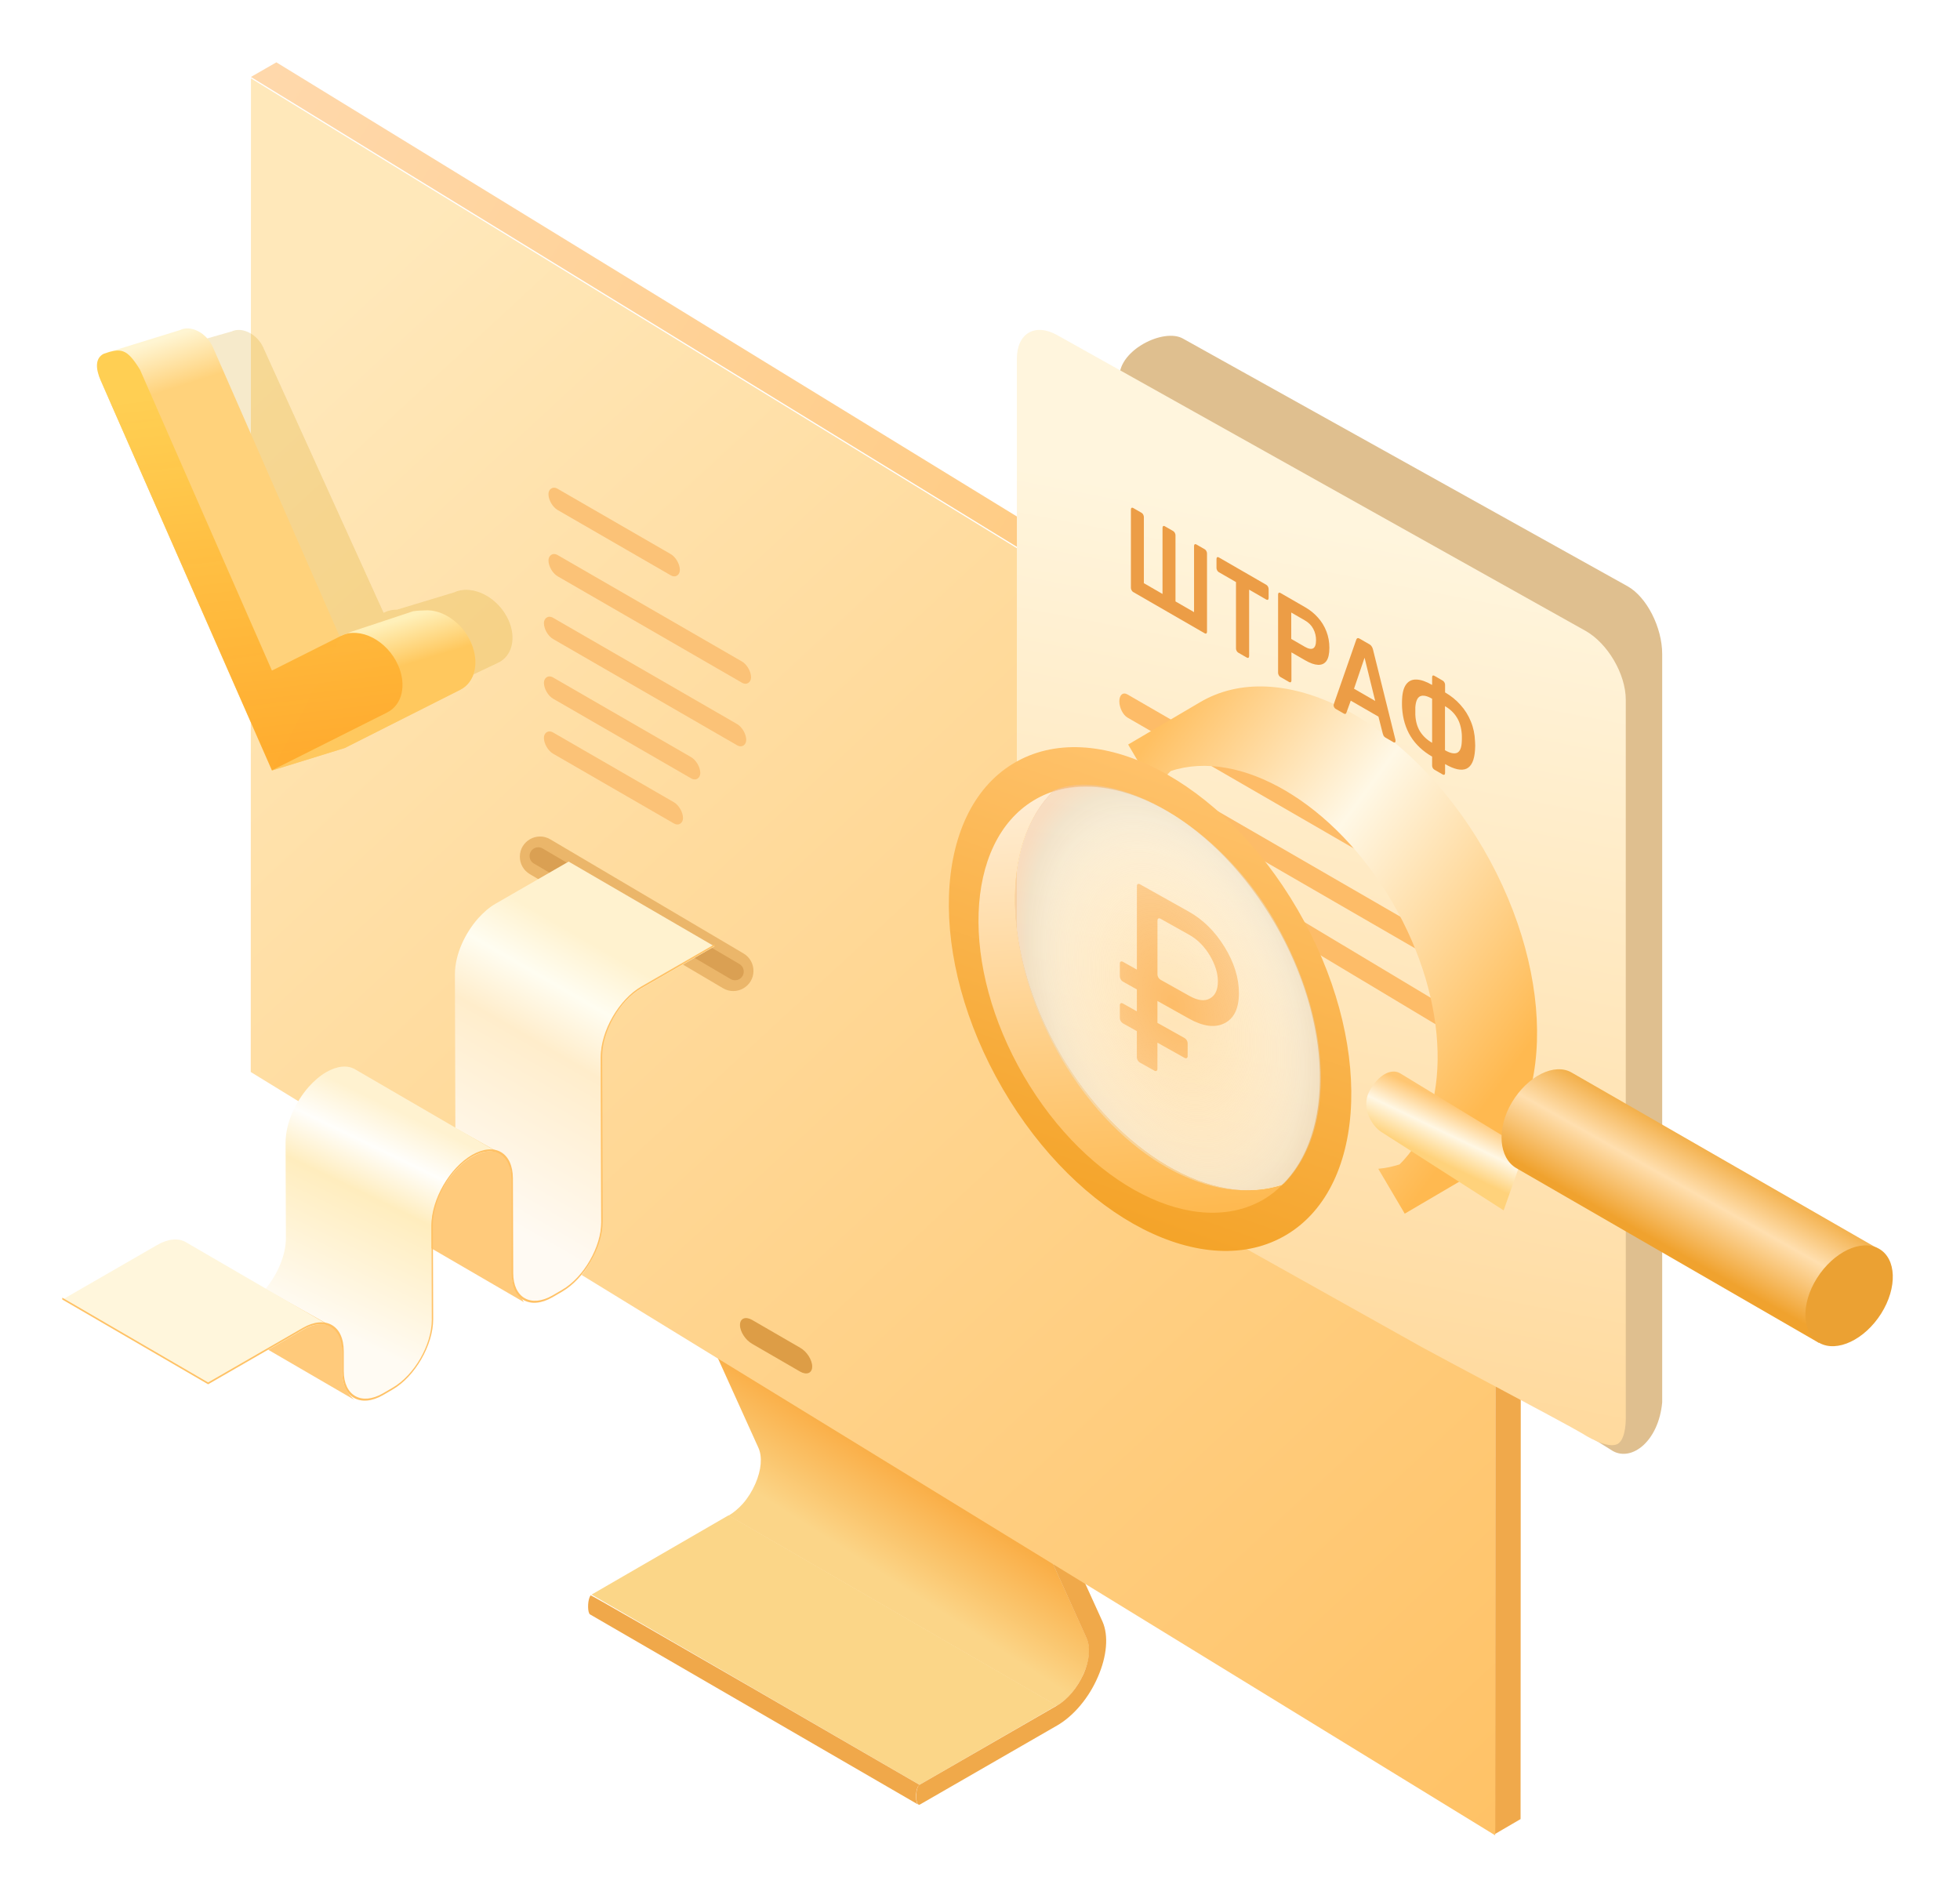 <svg width="283" height="273" viewBox="0 0 283 273" fill="none" xmlns="http://www.w3.org/2000/svg">
<g clip-path="url(#clip0_18570_56657)">
<path d="M105.203 218.789L152.586 246.248L132.767 257.7L85.418 230.241L105.203 218.789Z" fill="#FBD688"/>
<path d="M85.147 230.582C85.181 230.482 85.248 230.415 85.282 230.348C85.416 230.247 132.766 257.706 132.766 257.706C132.598 257.874 132.531 257.941 132.497 258.041C132.162 258.778 132.196 260.318 132.564 260.553L85.181 233.094C84.846 232.859 84.812 231.319 85.147 230.582Z" fill="#F0A84A"/>
<path d="M109.06 214.244C109.932 212.268 110.099 210.326 109.496 209.02L96.619 180.557L144.002 208.016L156.879 236.479C157.516 237.785 157.349 239.727 156.443 241.703C155.974 242.775 155.337 243.746 154.632 244.583C154.029 245.286 153.325 245.855 152.587 246.291L105.203 218.832C105.941 218.396 106.612 217.827 107.249 217.124C107.987 216.287 108.59 215.316 109.06 214.244Z" fill="url(#paint0_linear_18570_56657)"/>
<path d="M132.762 257.706L152.581 246.287C154.157 245.383 155.532 243.708 156.437 241.733C157.309 239.757 157.477 237.815 156.873 236.509L143.996 208.045L143.895 207.543L143.828 179.85C143.828 179.046 144.365 178.108 145.069 177.706C145.74 177.338 146.276 177.639 146.276 178.443L146.343 205.902L159.187 234.131C160.092 236.174 159.824 239.154 158.516 242.135C157.242 245.115 155.029 247.76 152.648 249.133L132.829 260.552C132.125 260.921 132.125 258.074 132.762 257.706Z" fill="#F0A94A"/>
<path d="M96.645 151.419C96.746 151.151 96.913 150.916 97.115 150.715C97.282 150.514 97.483 150.347 97.684 150.247C98.02 150.046 98.322 150.046 98.523 150.146L145.906 177.605C145.705 177.471 145.403 177.505 145.068 177.706C144.867 177.839 144.666 177.973 144.498 178.174C144.297 178.375 144.162 178.643 144.028 178.878C143.894 179.179 143.827 179.514 143.827 179.815L143.894 207.509L143.995 208.011L96.612 180.552L96.511 180.05L96.444 152.356C96.444 152.055 96.511 151.72 96.645 151.419Z" fill="#B6B5B3"/>
<path d="M215.877 264.797L219.552 262.654L219.617 119.217L215.942 121.36L215.877 264.797Z" fill="#F0A94B"/>
<path d="M215.942 121.36L219.617 119.216L39.904 9L36.23 11.111L215.942 121.36Z" fill="url(#paint1_linear_18570_56657)"/>
<path d="M36.236 11.315L36.204 154.784L215.884 265L215.949 121.563L36.236 11.315Z" fill="url(#paint2_linear_18570_56657)"/>
<path d="M108.588 194.027L115.53 198.045C116.469 198.581 117.273 198.279 117.273 197.308C117.273 196.371 116.502 195.132 115.53 194.596L108.588 190.577C107.649 190.042 106.844 190.343 106.844 191.314C106.844 192.285 107.649 193.491 108.588 194.027Z" fill="#DD9D46"/>
<path d="M75.059 123.7C75.059 124.732 75.603 125.686 76.491 126.21L104.396 142.69C106.339 143.838 108.793 142.437 108.793 140.181V140.181C108.793 139.149 108.248 138.195 107.36 137.671L79.456 121.191C77.513 120.043 75.059 121.444 75.059 123.7V123.7Z" fill="#EBB66A"/>
<path d="M107.387 140.28C107.387 139.834 107.151 139.421 106.766 139.196L78.358 122.514C77.519 122.022 76.464 122.627 76.464 123.599V123.599C76.464 124.045 76.7 124.457 77.084 124.683L105.493 141.364C106.331 141.856 107.387 141.252 107.387 140.28V140.28Z" fill="#DAA053"/>
<path d="M58.742 175.121L60.126 174.315C61.002 173.807 61.856 173.093 62.594 172.24C63.493 171.225 64.231 170.027 64.785 168.782C65.408 167.376 65.777 165.9 65.754 164.54L65.684 140.657C65.684 139.251 66.054 137.706 66.699 136.254C67.276 134.963 68.06 133.718 68.983 132.657C69.767 131.781 70.62 131.021 71.543 130.49L82.106 124.404L103.164 136.646L92.601 142.732C91.678 143.262 90.802 144 90.04 144.899C89.118 145.936 88.334 147.181 87.757 148.495C87.111 149.947 86.742 151.492 86.742 152.898L86.811 176.781C86.811 178.141 86.442 179.617 85.843 181.023C85.289 182.268 84.528 183.467 83.652 184.481C82.914 185.334 82.06 186.049 81.184 186.556L79.8 187.363C78.231 188.262 76.802 188.354 75.764 187.755L54.706 175.513C55.744 176.113 57.174 176.021 58.742 175.121Z" fill="url(#paint3_linear_18570_56657)"/>
<path d="M72.463 166.648C73.478 167.248 73.876 168.781 73.876 170.556L73.922 184.25C73.922 186.094 75.058 186.73 75.629 188.007L54.571 175.766C53.51 175.144 52.864 173.853 52.864 172.008L52.818 158.315C52.818 156.54 52.172 155.272 51.158 154.695L72.463 166.648Z" fill="#FFCA7B"/>
<path d="M34.268 189.252L35.652 188.445C36.528 187.938 37.382 187.224 38.12 186.371C38.996 185.356 39.757 184.158 40.311 182.913C40.934 181.506 41.303 180.031 41.28 178.671L41.233 164.977C41.233 163.571 41.602 162.026 42.248 160.574C42.825 159.283 43.609 158.038 44.532 156.978C45.316 156.102 46.169 155.341 47.092 154.811C48.729 153.866 50.206 153.773 51.267 154.396L72.324 166.637C71.263 166.015 69.764 166.107 68.15 167.052C67.227 167.582 66.35 168.32 65.589 169.219C64.667 170.28 63.883 171.501 63.306 172.815C62.66 174.268 62.291 175.812 62.291 177.219L62.337 190.912C62.337 192.272 61.968 193.748 61.369 195.154C60.815 196.399 60.054 197.598 59.178 198.612C58.44 199.465 57.586 200.18 56.71 200.687L55.326 201.494C53.757 202.393 52.328 202.485 51.29 201.886L30.232 189.644C31.27 190.221 32.7 190.151 34.268 189.252Z" fill="url(#paint4_linear_18570_56657)"/>
<path d="M48.302 191.737C49.317 192.337 49.422 193.722 49.422 195.497V198.356C49.422 200.2 50.456 201.48 51.152 202.114L30.095 189.872C29.034 189.25 28.388 187.959 28.365 186.115V183.256C28.365 181.481 27.719 180.213 26.704 179.637L48.302 191.737Z" fill="#FFCA7B"/>
<path d="M22.67 179.776C24.308 178.83 25.784 178.738 26.845 179.361L47.902 191.602C46.841 190.98 45.342 191.072 43.728 192.017L30.051 199.901L8.993 187.66L22.67 179.776Z" fill="#FFF6DC"/>
<path d="M30.05 199.61L43.727 191.725C46.979 189.858 49.632 191.357 49.632 195.091V197.95C49.632 201.523 52.192 202.975 55.306 201.177L56.69 200.37C59.803 198.572 62.34 194.192 62.34 190.596L62.294 176.902C62.294 173.168 64.923 168.626 68.152 166.759C71.404 164.891 74.034 166.39 74.057 170.125L74.103 183.818C74.103 187.391 76.663 188.844 79.777 187.046L81.161 186.239C84.274 184.441 86.811 180.037 86.811 176.464L86.742 152.581C86.742 148.846 89.372 144.305 92.601 142.438L103.164 136.352V136.605L92.601 142.691C89.464 144.489 86.95 148.893 86.95 152.466L87.019 176.349C87.019 180.084 84.39 184.625 81.161 186.492L79.777 187.299C76.525 189.167 73.895 187.668 73.872 183.933L73.826 170.24C73.826 166.667 71.266 165.214 68.152 167.012C65.016 168.811 62.502 173.191 62.502 176.787L62.548 190.481C62.548 194.215 59.919 198.757 56.69 200.624L55.306 201.431C52.053 203.298 49.401 201.8 49.401 198.065V195.207C49.401 191.633 46.841 190.181 43.727 191.979L30.05 199.863L8.992 187.622V187.368L30.05 199.61Z" fill="#FFC165"/>
<g filter="url(#filter0_f_18570_56657)">
<path d="M240.001 202.474V94.441C240.001 90.58 237.761 86.193 235.001 84.648L170.796 48.883C168.036 47.338 161.637 50.504 161.637 54.364L164.69 160.318C164.69 164.179 166.93 168.566 169.69 170.111L232.877 209.511C235.637 211.056 239.492 208.071 240.001 202.474Z" fill="#C18021" fill-opacity="0.5"/>
</g>
<path d="M205.359 194.545L152.661 165.047C149.437 163.242 146.824 158.786 146.824 155.093V51.813C146.824 48.12 149.438 46.59 152.661 48.394L228.904 91.072C232.128 92.876 234.741 97.333 234.741 101.026V179.083C234.741 180.106 234.741 203.658 234.741 204.846C234.741 204.846 234.782 207.548 233.731 208.377C232.3 209.507 228.5 207 228.5 207C226 205.5 207.478 195.731 205.359 194.545Z" fill="url(#paint5_linear_18570_56657)"/>
<path d="M167.562 132.652C167.321 132.517 167.126 132.632 167.126 132.908L167.123 140.715C167.123 140.991 167.318 141.324 167.559 141.459L171.71 143.785C172.938 144.473 173.929 144.602 174.683 144.171C175.459 143.752 175.847 142.928 175.848 141.699C175.848 140.519 175.461 139.273 174.686 137.961C173.889 136.636 172.898 135.642 171.714 134.978L167.562 132.652ZM171.045 149.888C171.286 150.023 171.482 150.356 171.482 150.632L171.481 152.493C171.481 152.769 171.285 152.883 171.044 152.748L167.119 150.549L167.118 154.34C167.117 154.616 166.922 154.73 166.681 154.595L164.581 153.419C164.34 153.284 164.145 152.951 164.145 152.674L164.147 148.884L162.127 147.752C161.886 147.617 161.691 147.284 161.691 147.008L161.692 145.147C161.692 144.871 161.888 144.757 162.128 144.892L164.148 146.023L164.149 142.862L162.13 141.73C161.889 141.595 161.693 141.262 161.694 140.986L161.694 139.125C161.694 138.849 161.89 138.735 162.131 138.87L164.15 140.001L164.155 127.93C164.155 127.654 164.35 127.54 164.591 127.675L171.65 131.63C173.697 132.776 175.409 134.463 176.787 136.691C178.186 138.956 178.885 141.192 178.885 143.4C178.884 145.608 178.183 147.06 176.782 147.756C175.403 148.439 173.691 148.208 171.645 147.061L167.121 144.527L167.12 147.689L171.045 149.888Z" fill="#FDBC68"/>
<path d="M215.492 140.048L162.294 109.294C161.644 108.918 161.117 109.36 161.117 110.282C161.117 111.204 161.644 112.256 162.294 112.632L215.492 143.386C216.142 143.762 216.67 143.319 216.67 142.398C216.67 141.476 216.142 140.424 215.492 140.048Z" fill="#FDBC68"/>
<path d="M214.484 148.809L185.166 131.23C184.503 130.832 183.973 131.277 183.984 132.224C183.994 133.17 184.54 134.26 185.204 134.658L214.522 152.236C215.185 152.634 215.715 152.189 215.704 151.243C215.694 150.296 215.148 149.206 214.484 148.809Z" fill="#FDBC68"/>
<path d="M215.992 131.025L162.794 100.27C162.144 99.894 161.617 100.337 161.617 101.259C161.617 102.18 162.144 103.232 162.794 103.608L215.992 134.363C216.643 134.739 217.17 134.296 217.17 133.374C217.17 132.453 216.643 131.401 215.992 131.025Z" fill="#FDBC68"/>
<g filter="url(#filter1_d_18570_56657)">
<path d="M197.175 125.552C186.253 106.775 167.868 97.373 156.111 104.489L145.891 110.501L149.808 117.151C150.438 116.126 151.185 115.179 152.032 114.332C161.97 111.026 175.628 118.86 184.055 133.31C192.482 147.76 192.658 163.786 185.073 171.129C184.076 171.451 183.047 171.663 182.006 171.76L185.828 178.239L195.651 172.475C207.408 165.332 208.089 144.321 197.175 125.552Z" fill="url(#paint6_linear_18570_56657)"/>
</g>
<path d="M187.347 131.319C176.425 112.542 158.041 103.14 146.283 110.256C134.526 117.372 133.845 138.41 144.766 157.187C155.688 175.963 174.072 185.365 185.83 178.243C197.587 171.12 198.268 150.081 187.347 131.319ZM185.075 171.133C175.131 174.439 161.479 166.605 153.052 152.148C144.625 137.691 144.449 121.679 152.034 114.336C161.971 111.03 175.63 118.863 184.057 133.313C192.484 147.763 192.659 163.782 185.075 171.126V171.133Z" fill="url(#paint7_linear_18570_56657)"/>
<path d="M153.068 152.14C144.661 137.697 144.465 121.671 152.05 114.328C156.385 112.882 161.434 113.562 166.443 115.985C160.295 113.007 154.099 112.624 149.225 115.585C139.213 121.665 138.58 139.468 147.809 155.335C157.038 171.202 172.645 179.143 182.657 173.062C183.537 172.512 184.354 171.862 185.091 171.124C175.133 174.43 161.461 166.597 153.068 152.14Z" fill="url(#paint8_linear_18570_56657)"/>
<path d="M183.894 132.725C175.388 118.199 160.013 110.624 152.052 114.16C144.378 121.941 144.74 138.33 153.273 152.862C161.806 167.395 175.332 174.619 185.393 170.898C193.047 163.119 192.38 147.267 183.894 132.725Z" fill="url(#paint9_radial_18570_56657)" fill-opacity="0.5"/>
<path d="M197.694 157.615C198.919 155.255 200.883 154.162 202.203 154.996L220.217 165.971L217.107 174.762L199.433 163.43C198.113 162.597 196.484 159.966 197.694 157.615Z" fill="url(#paint10_linear_18570_56657)"/>
<g filter="url(#filter2_d_18570_56657)">
<path d="M206.291 163.182C208.588 159.343 212.462 157.417 214.938 158.873L259.091 184.257L250.617 197.89L206.92 172.656C204.444 171.2 204.023 167.006 206.291 163.182Z" fill="url(#paint11_linear_18570_56657)"/>
<path d="M259.613 193.673C257.236 197.432 253.248 199.33 250.694 197.901C248.141 196.472 247.987 192.273 250.365 188.521C252.742 184.77 256.73 182.865 259.284 184.293C261.837 185.722 261.983 189.914 259.613 193.673Z" fill="#EBA133"/>
</g>
<path d="M163.612 85.478C163.522 85.426 163.446 85.341 163.383 85.224C163.32 85.107 163.289 84.991 163.289 84.875V73.574C163.289 73.447 163.32 73.367 163.383 73.333C163.446 73.289 163.522 73.292 163.612 73.344L164.838 74.051C164.936 74.108 165.013 74.193 165.067 74.305C165.129 74.422 165.161 74.538 165.161 74.654V84.205L167.854 85.759V76.208C167.854 76.093 167.886 76.012 167.948 75.968C168.011 75.923 168.088 75.927 168.177 75.979L169.389 76.678C169.488 76.735 169.569 76.822 169.632 76.939C169.694 77.056 169.726 77.173 169.726 77.288V86.839L172.406 88.385V78.835C172.406 78.719 172.437 78.639 172.5 78.594C172.563 78.55 172.644 78.556 172.742 78.613L173.954 79.312C174.053 79.369 174.129 79.454 174.183 79.566C174.246 79.683 174.277 79.799 174.277 79.915V91.216C174.277 91.332 174.246 91.412 174.183 91.457C174.129 91.506 174.053 91.503 173.954 91.446L163.612 85.478Z" fill="#EC9D46"/>
<path d="M178.784 94.233C178.694 94.181 178.618 94.097 178.555 93.98C178.492 93.862 178.461 93.746 178.461 93.63V84.045L175.97 82.607C175.88 82.555 175.803 82.471 175.741 82.354C175.678 82.237 175.646 82.12 175.646 82.005V80.722C175.646 80.595 175.678 80.509 175.741 80.465C175.803 80.42 175.88 80.424 175.97 80.475L182.837 84.439C182.936 84.496 183.017 84.582 183.08 84.7C183.143 84.817 183.174 84.939 183.174 85.066V86.349C183.174 86.464 183.143 86.544 183.08 86.589C183.017 86.634 182.936 86.627 182.837 86.57L180.36 85.141V94.726C180.36 94.842 180.328 94.922 180.265 94.966C180.202 95.011 180.122 95.005 180.023 94.948L178.784 94.233Z" fill="#EC9D46"/>
<path d="M184.864 97.741C184.774 97.689 184.697 97.605 184.635 97.488C184.572 97.371 184.54 97.254 184.54 97.139V85.855C184.54 85.728 184.572 85.642 184.635 85.597C184.697 85.552 184.774 85.556 184.864 85.608L188.473 87.69C189.173 88.094 189.783 88.591 190.304 89.181C190.825 89.758 191.229 90.419 191.516 91.163C191.803 91.895 191.947 92.688 191.947 93.543C191.947 94.41 191.803 95.044 191.516 95.444C191.229 95.833 190.825 96.016 190.304 95.993C189.783 95.97 189.173 95.756 188.473 95.352L186.466 94.194V98.25C186.466 98.366 186.435 98.446 186.372 98.49C186.318 98.54 186.242 98.537 186.143 98.48L184.864 97.741ZM186.439 92.254L188.405 93.389C188.926 93.689 189.325 93.764 189.604 93.613C189.882 93.45 190.021 93.056 190.021 92.432C190.021 91.854 189.891 91.317 189.631 90.82C189.37 90.312 188.962 89.897 188.405 89.576L186.439 88.441V92.254Z" fill="#EC9D46"/>
<path d="M192.838 102.343C192.766 102.302 192.699 102.228 192.636 102.123C192.582 102.022 192.555 101.92 192.555 101.816C192.555 101.77 192.564 101.723 192.582 101.675L195.827 92.368C195.854 92.268 195.904 92.198 195.976 92.159C196.056 92.113 196.164 92.129 196.299 92.207L197.767 93.054C197.901 93.132 198.004 93.237 198.076 93.371C198.148 93.493 198.202 93.623 198.238 93.759L201.483 106.812C201.492 106.875 201.497 106.93 201.497 106.976C201.497 107.08 201.47 107.151 201.416 107.189C201.362 107.228 201.299 107.226 201.227 107.184L200.056 106.508C199.93 106.436 199.836 106.347 199.773 106.241C199.719 106.129 199.683 106.033 199.665 105.954L199.032 103.474L195.033 101.166L194.4 102.915C194.382 102.974 194.342 103.026 194.279 103.071C194.225 103.109 194.135 103.092 194.01 103.019L192.838 102.343ZM195.504 99.444L198.561 101.208L197.026 94.966L195.504 99.444Z" fill="#EC9D46"/>
<path d="M207.103 111.13C207.005 111.073 206.924 110.986 206.861 110.869C206.807 110.757 206.78 110.643 206.78 110.528V109.245C205.443 108.473 204.41 107.502 203.683 106.331C202.956 105.149 202.543 103.772 202.444 102.201C202.435 102.092 202.431 101.962 202.431 101.812C202.431 101.65 202.431 101.494 202.431 101.344C202.44 101.187 202.444 101.057 202.444 100.953C202.489 99.974 202.691 99.252 203.05 98.79C203.409 98.315 203.903 98.091 204.531 98.119C205.169 98.14 205.918 98.399 206.78 98.897V97.805C206.78 97.677 206.807 97.595 206.861 97.557C206.924 97.512 207.005 97.518 207.103 97.575L208.315 98.275C208.414 98.332 208.495 98.419 208.558 98.536C208.621 98.641 208.652 98.758 208.652 98.885V99.977C209.505 100.469 210.246 101.07 210.874 101.779C211.511 102.482 212.01 103.278 212.369 104.167C212.737 105.05 212.939 106.004 212.975 107.03C212.993 107.283 213.002 107.496 213.002 107.67C213.002 107.843 212.993 108.046 212.975 108.278C212.885 109.74 212.477 110.643 211.749 110.986C211.022 111.317 209.99 111.097 208.652 110.325V111.608C208.652 111.723 208.621 111.803 208.558 111.848C208.495 111.893 208.414 111.886 208.315 111.829L207.103 111.13ZM206.78 107.251V100.89C206.053 100.47 205.483 100.349 205.07 100.527C204.657 100.705 204.419 101.238 204.356 102.126C204.356 102.311 204.356 102.49 204.356 102.663C204.356 102.837 204.356 103.022 204.356 103.218C204.401 104.157 204.63 104.959 205.043 105.625C205.465 106.285 206.044 106.827 206.78 107.251ZM208.639 108.324C209.375 108.749 209.954 108.875 210.376 108.702C210.798 108.518 211.027 107.98 211.063 107.088C211.072 106.989 211.076 106.876 211.076 106.749C211.076 106.61 211.076 106.477 211.076 106.35C211.076 106.212 211.072 106.094 211.063 105.996C210.991 105.03 210.748 104.22 210.335 103.566C209.931 102.916 209.366 102.382 208.639 101.962V108.324Z" fill="#EC9D46"/>
<rect width="26.069" height="3.063" rx="1.532" transform="matrix(-0.866 -0.5 0 1 101.113 110.088)" fill="#FBC277"/>
<rect width="23.19" height="3.063" rx="1.532" transform="matrix(-0.866 -0.5 0 1 98.617 116.592)" fill="#FBC277"/>
<rect width="33.73" height="3.063" rx="1.532" transform="matrix(-0.866 -0.5 0 1 107.746 105.307)" fill="#FBC277"/>
<rect width="33.776" height="3.063" rx="1.532" transform="matrix(-0.866 -0.5 0 1 108.445 96.272)" fill="#FBC277"/>
<rect width="21.909" height="3.063" rx="1.532" transform="matrix(-0.866 -0.5 0 1 98.164 80.766)" fill="#FBC277"/>
<g opacity="0.38" filter="url(#filter3_f_18570_56657)">
<path d="M23.449 50.719C23.662 50.618 23.89 50.557 24.125 50.525L33.449 47.857C34.956 47.143 37.124 48.239 38 50.157L55.386 88.486L55.571 88.398C56.125 88.136 56.731 88.023 57.356 88.028L57.361 88.02L65.572 85.536C66.019 85.324 66.503 85.211 67.001 85.175L67.019 85.17L67.017 85.174C69.4 85.015 72.157 86.769 73.4 89.491C74.592 92.1 73.963 94.725 71.913 95.697L56.092 103.193L46.092 106.055L22.584 54.326C21.891 52.809 22.257 51.284 23.449 50.719V50.719Z" fill="#D09600" fill-opacity="0.54"/>
</g>
<path d="M15.428 50.925C15.652 50.811 15.892 50.742 16.14 50.705L25.955 47.671C27.54 46.871 29.823 48.045 30.745 50.135L49.047 91.904L49.242 91.805C49.824 91.512 50.463 91.381 51.12 91.379L51.125 91.371L59.769 88.552C60.24 88.314 60.748 88.184 61.273 88.14L61.292 88.134L61.29 88.138C63.798 87.935 66.7 89.823 68.009 92.789C69.264 95.633 68.602 98.515 66.443 99.603L49.79 108.003L39.263 111.256L14.518 54.886C13.788 53.233 14.173 51.557 15.428 50.925V50.925Z" fill="url(#paint12_linear_18570_56657)"/>
<path d="M49.242 91.801C49.825 91.507 50.463 91.376 51.12 91.374L50.253 91.374L59.626 88.262C60.453 88.128 60.749 88.178 61.274 88.134L61.292 88.128L61.29 88.132C63.798 87.929 66.7 89.817 68.009 92.784C69.264 95.627 68.602 98.51 66.443 99.598L49.79 107.999L39.263 111.254L49.242 91.801Z" fill="url(#paint13_linear_18570_56657)"/>
<path d="M39.266 111.224L55.92 102.861C58.078 101.778 58.74 98.9 57.486 96.058C55.9 92.465 51.973 90.442 49.245 91.811L39.266 96.823L20.221 53.39C18.288 50.251 17.462 50.25 14.981 51.078C13.726 51.708 13.792 53.224 14.521 54.877L39.266 111.224Z" fill="url(#paint14_linear_18570_56657)"/>
</g>
<defs>
<filter id="filter0_f_18570_56657" x="127.637" y="14.482" width="146.363" height="229.434" filterUnits="userSpaceOnUse" color-interpolation-filters="sRGB">
<feFlood flood-opacity="0" result="BackgroundImageFix"/>
<feBlend mode="normal" in="SourceGraphic" in2="BackgroundImageFix" result="shape"/>
<feGaussianBlur stdDeviation="17" result="effect1_foregroundBlur_18570_56657"/>
</filter>
<filter id="filter1_d_18570_56657" x="138.891" y="75.113" width="107.043" height="124.125" filterUnits="userSpaceOnUse" color-interpolation-filters="sRGB">
<feFlood flood-opacity="0" result="BackgroundImageFix"/>
<feColorMatrix in="SourceAlpha" type="matrix" values="0 0 0 0 0 0 0 0 0 0 0 0 0 0 0 0 0 0 127 0" result="hardAlpha"/>
<feOffset dx="17" dy="-3"/>
<feGaussianBlur stdDeviation="12"/>
<feColorMatrix type="matrix" values="0 0 0 0 0.783 0 0 0 0 0.426 0 0 0 0 0.228 0 0 0 0.28 0"/>
<feBlend mode="normal" in2="BackgroundImageFix" result="effect1_dropShadow_18570_56657"/>
<feBlend mode="normal" in="SourceGraphic" in2="effect1_dropShadow_18570_56657" result="shape"/>
</filter>
<filter id="filter2_d_18570_56657" x="190.805" y="128.387" width="108.496" height="91.99" filterUnits="userSpaceOnUse" color-interpolation-filters="sRGB">
<feFlood flood-opacity="0" result="BackgroundImageFix"/>
<feColorMatrix in="SourceAlpha" type="matrix" values="0 0 0 0 0 0 0 0 0 0 0 0 0 0 0 0 0 0 127 0" result="hardAlpha"/>
<feOffset dx="12" dy="-4"/>
<feGaussianBlur stdDeviation="13"/>
<feColorMatrix type="matrix" values="0 0 0 0 0.796 0 0 0 0 0.431 0 0 0 0 0.229 0 0 0 0.28 0"/>
<feBlend mode="normal" in2="BackgroundImageFix" result="effect1_dropShadow_18570_56657"/>
<feBlend mode="normal" in="SourceGraphic" in2="effect1_dropShadow_18570_56657" result="shape"/>
</filter>
<filter id="filter3_f_18570_56657" x="9.234" y="34.639" width="77.766" height="84.416" filterUnits="userSpaceOnUse" color-interpolation-filters="sRGB">
<feFlood flood-opacity="0" result="BackgroundImageFix"/>
<feBlend mode="normal" in="SourceGraphic" in2="BackgroundImageFix" result="shape"/>
<feGaussianBlur stdDeviation="6.5" result="effect1_foregroundBlur_18570_56657"/>
</filter>
<linearGradient id="paint0_linear_18570_56657" x1="129.295" y1="207.325" x2="119.648" y2="222.271" gradientUnits="userSpaceOnUse">
<stop stop-color="#F9A436"/>
<stop offset="1" stop-color="#FBD588"/>
</linearGradient>
<linearGradient id="paint1_linear_18570_56657" x1="222.5" y1="125" x2="37.64" y2="12.27" gradientUnits="userSpaceOnUse">
<stop stop-color="#FFC46B"/>
<stop offset="1" stop-color="#FFD8AB"/>
</linearGradient>
<linearGradient id="paint2_linear_18570_56657" x1="225.742" y1="258.401" x2="36.468" y2="54.085" gradientUnits="userSpaceOnUse">
<stop offset="0.007" stop-color="#FFC266"/>
<stop offset="1" stop-color="#FFE8BA"/>
</linearGradient>
<linearGradient id="paint3_linear_18570_56657" x1="88.189" y1="137.739" x2="67.495" y2="173.539" gradientUnits="userSpaceOnUse">
<stop stop-color="#FFF2CF"/>
<stop offset="0.19" stop-color="#FFFDF1"/>
<stop offset="0.396" stop-color="#FFEDCB"/>
<stop offset="1" stop-color="#FFFAF3"/>
</linearGradient>
<linearGradient id="paint4_linear_18570_56657" x1="60.574" y1="161.887" x2="46.39" y2="191.182" gradientUnits="userSpaceOnUse">
<stop stop-color="#FFF2D0"/>
<stop offset="0.19" stop-color="#FFFEFB"/>
<stop offset="0.396" stop-color="#FFEDBE"/>
<stop offset="1" stop-color="#FFFBF3"/>
</linearGradient>
<linearGradient id="paint5_linear_18570_56657" x1="187.555" y1="74.933" x2="163.737" y2="197.97" gradientUnits="userSpaceOnUse">
<stop stop-color="#FFF5DD"/>
<stop offset="1" stop-color="#FFD99C"/>
<stop offset="1" stop-color="#FFD99C"/>
</linearGradient>
<linearGradient id="paint6_linear_18570_56657" x1="198.962" y1="160.557" x2="142.261" y2="118.829" gradientUnits="userSpaceOnUse">
<stop stop-color="#FFB950"/>
<stop offset="0.579" stop-color="#FFF8E6"/>
<stop offset="1" stop-color="#FFC062"/>
</linearGradient>
<linearGradient id="paint7_linear_18570_56657" x1="158.995" y1="176.712" x2="180.668" y2="114.439" gradientUnits="userSpaceOnUse">
<stop stop-color="#F4A328"/>
<stop offset="1" stop-color="#FFC26B"/>
</linearGradient>
<linearGradient id="paint8_linear_18570_56657" x1="167.103" y1="175.081" x2="163.102" y2="112.148" gradientUnits="userSpaceOnUse">
<stop stop-color="#FEB950"/>
<stop offset="1" stop-color="#FFEFD8"/>
</linearGradient>
<radialGradient id="paint9_radial_18570_56657" cx="0" cy="0" r="1" gradientUnits="userSpaceOnUse" gradientTransform="translate(169.383 145.081) rotate(159.877) scale(21.86 36.142)">
<stop offset="0" stop-color="white" stop-opacity="0"/>
<stop offset="0.482" stop-color="#FDFDFD" stop-opacity="0.482"/>
<stop offset="0.656" stop-color="#F6F7F7" stop-opacity="0.655"/>
<stop offset="0.779" stop-color="#EBEDED" stop-opacity="0.779"/>
<stop offset="0.879" stop-color="#DDDBDA" stop-opacity="0.75"/>
<stop offset="0.964" stop-color="#EDC9BE" stop-opacity="0.75"/>
</radialGradient>
<linearGradient id="paint10_linear_18570_56657" x1="203.034" y1="165.379" x2="206.595" y2="157.964" gradientUnits="userSpaceOnUse">
<stop stop-color="#FFD27B"/>
<stop offset="0.495" stop-color="#FFF7E4"/>
<stop offset="1" stop-color="#FFC672"/>
</linearGradient>
<linearGradient id="paint11_linear_18570_56657" x1="221.486" y1="179.935" x2="230.129" y2="164.625" gradientUnits="userSpaceOnUse">
<stop stop-color="#F0A22E"/>
<stop offset="0.495" stop-color="#FFDFAF"/>
<stop offset="1" stop-color="#EE9D23"/>
</linearGradient>
<linearGradient id="paint12_linear_18570_56657" x1="30.688" y1="54.263" x2="28.477" y2="47.327" gradientUnits="userSpaceOnUse">
<stop stop-color="#FFD27B"/>
<stop offset="1" stop-color="#FFF5D2"/>
</linearGradient>
<linearGradient id="paint13_linear_18570_56657" x1="59.626" y1="95.7" x2="57.73" y2="89.484" gradientUnits="userSpaceOnUse">
<stop stop-color="#FFC85E"/>
<stop offset="1" stop-color="#FFF0B9"/>
</linearGradient>
<linearGradient id="paint14_linear_18570_56657" x1="24.903" y1="56.862" x2="31.17" y2="110.7" gradientUnits="userSpaceOnUse">
<stop stop-color="#FFCF53"/>
<stop offset="1" stop-color="#FFAB2D" stop-opacity="0.97"/>
</linearGradient>
<clipPath id="clip0_18570_56657">
<rect width="283" height="273" fill="white"/>
</clipPath>
</defs>
</svg>
